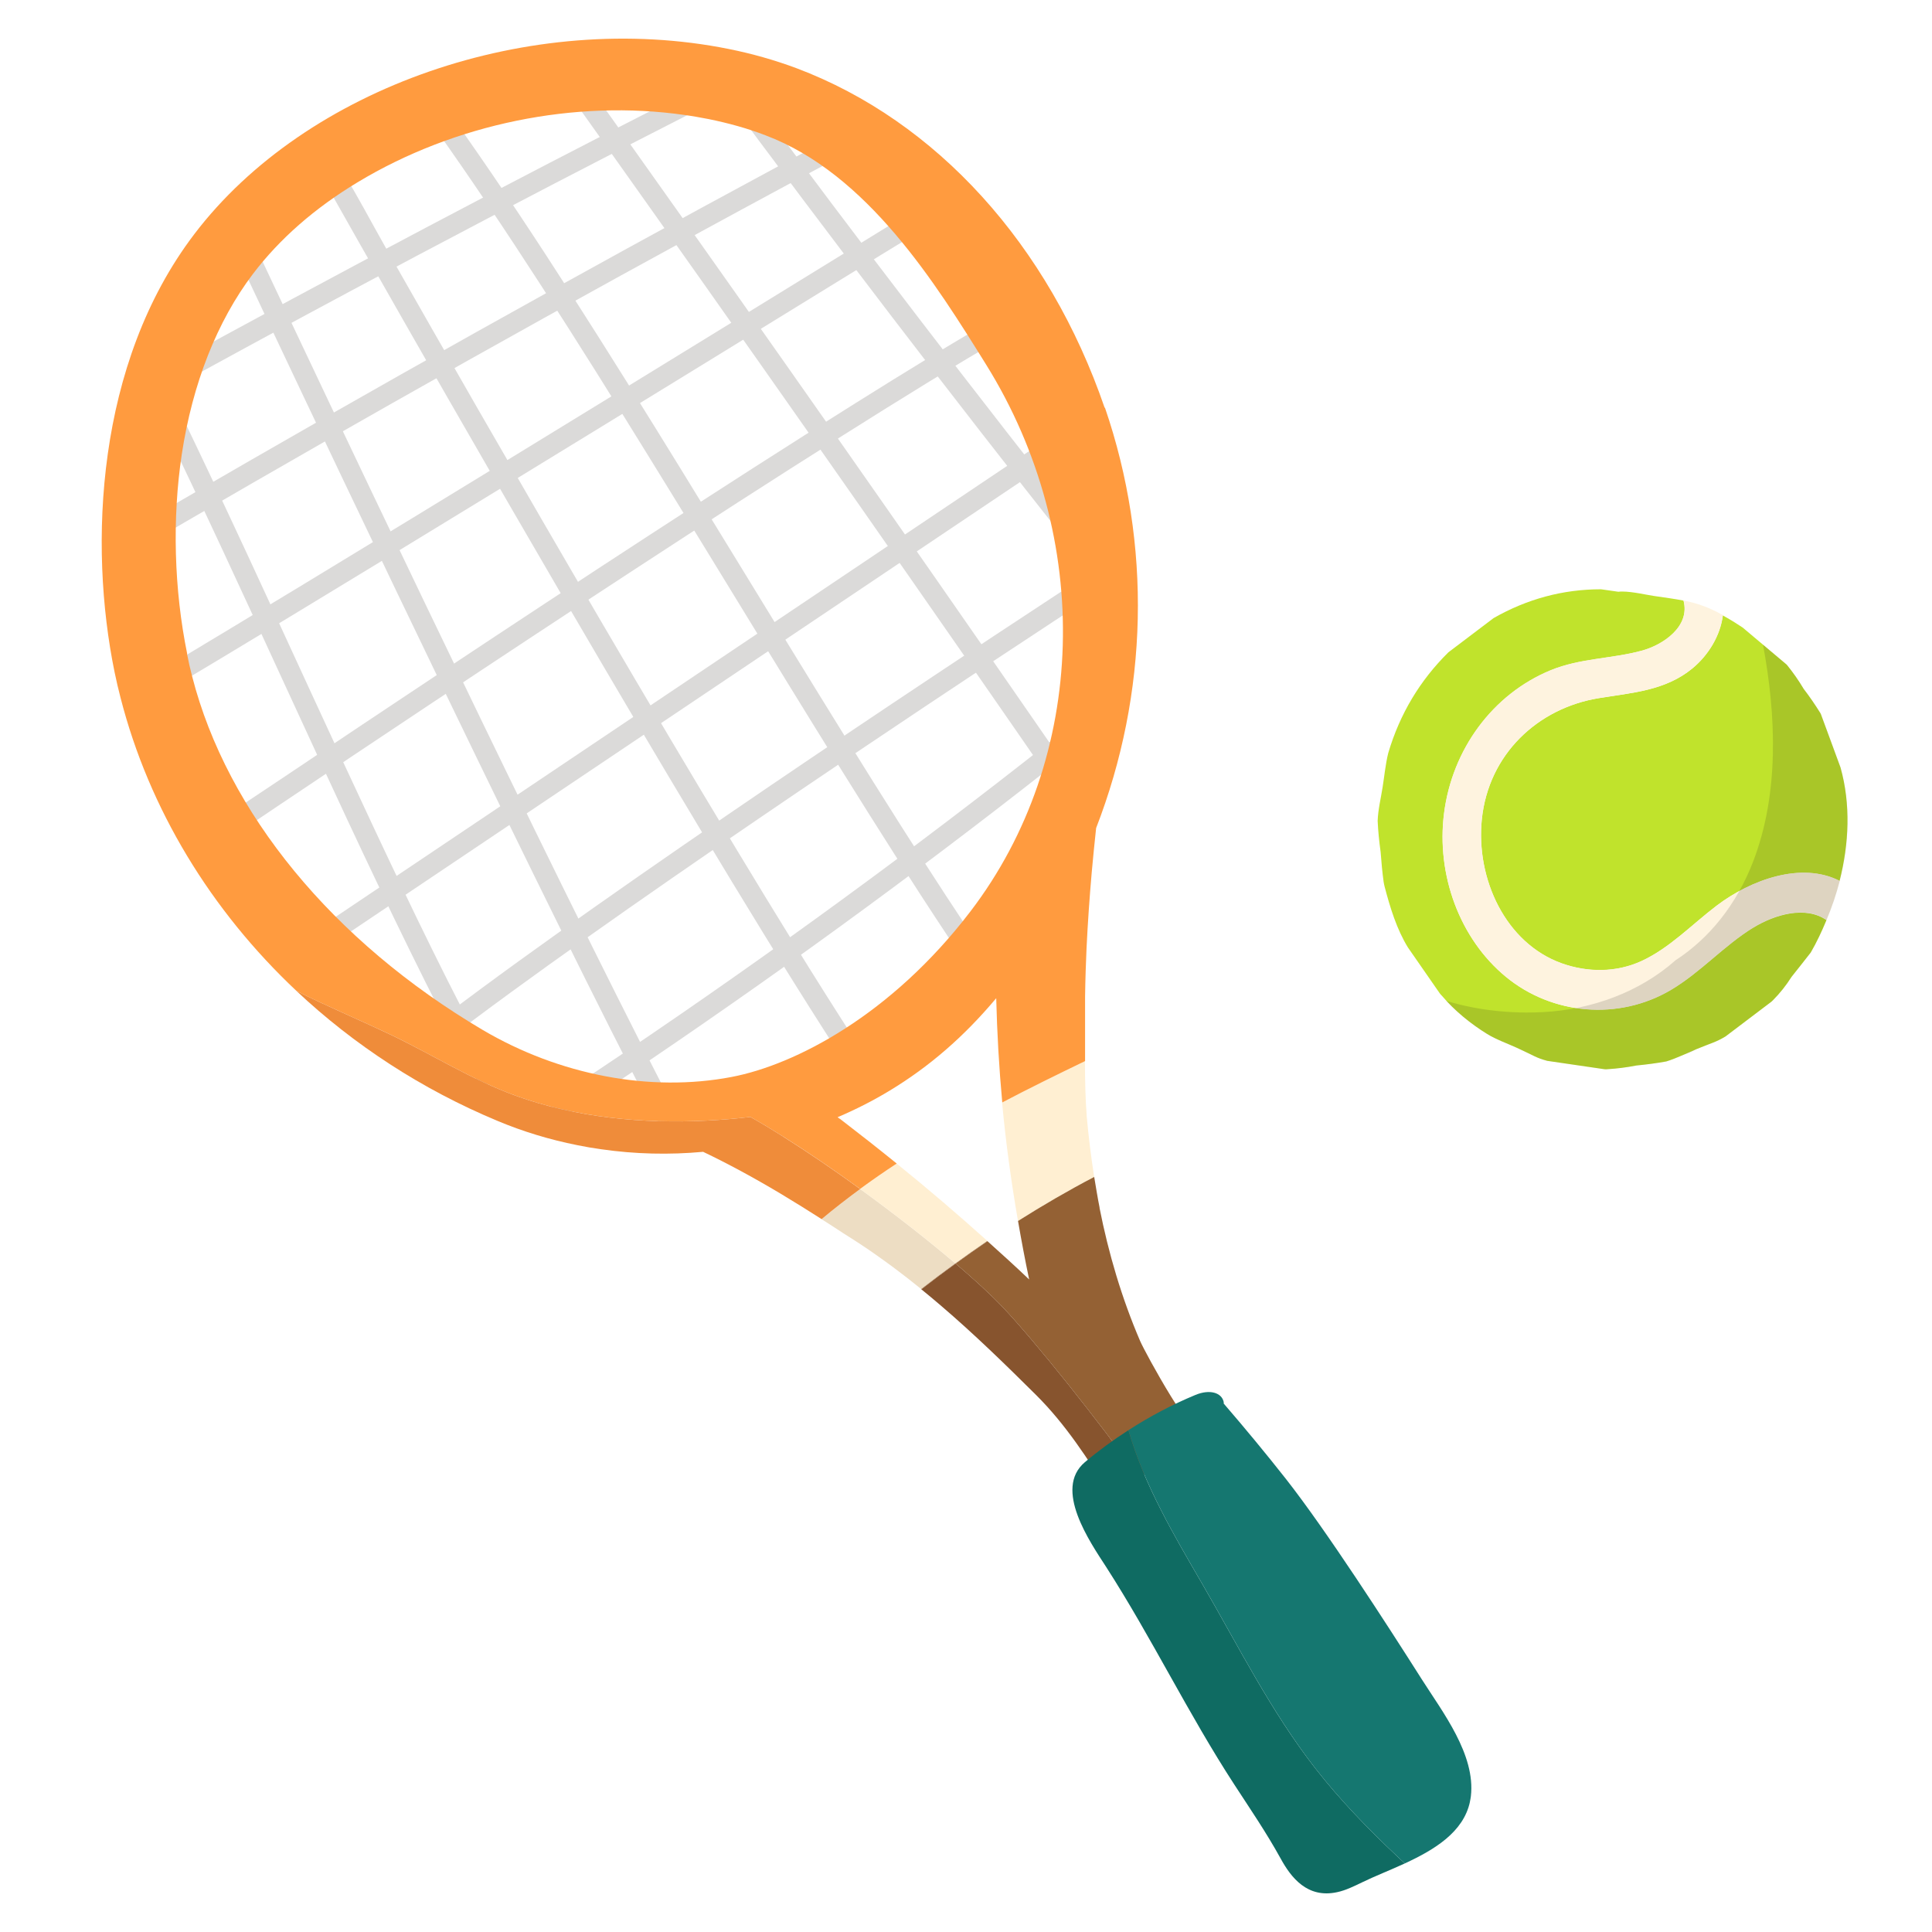 <svg fill="none" height="200" viewBox="0 0 200 200" width="200" xmlns="http://www.w3.org/2000/svg"><path d="m0 0h200v200h-200z" fill="#fff"/><path d="m175.221 69.173c-2.836 2.353-6.325 2.542-9.742 3.106-6.289 1.037-11.392 5.797-12.086 12.55-.627 6.167 2.466 12.812 8.258 14.895 2.651.951 5.636.987 8.273-.234 2.907-1.343 5.229-3.796 7.781-5.734 3.538-2.687 8.768-4.589 12.726-2.565.987-3.872 1.158-7.952.099-11.739-.676-1.839-1.344-3.674-2.024-5.5-.023-.05-.036-.086-.063-.135-.541-.861-1.109-1.7-1.727-2.502-.518-.875-1.109-1.713-1.749-2.502-.036-.036-.072-.072-.113-.099-1.478-1.244-2.971-2.502-4.449-3.746-.099-.072-.208-.135-.32-.207-.654-.433-1.222-.766-1.749-1.059-.262 2.119-1.493 4.129-3.133 5.486l.013-.013z" fill="#c0e32c"/><path d="m181.536 96.005c-3.047 1.862-5.477 4.648-8.556 6.473-5.428 3.205-12.307 2.579-17.076-1.343-4.797-3.945-7.227-10.567-6.411-16.941.839-6.609 5.018-12.329 11.049-14.809 3.048-1.244 6.262-1.172 9.382-2.011 2.222-.591 5.08-2.502 4.354-5.202-.888-.171-1.861-.307-3.083-.482-.627-.086-2.196-.455-3.255-.455-.099 0-.248 0-.406.023-.604-.086-1.194-.171-1.798-.257-3.936 0-7.646 1.001-11.122 2.984-1.555 1.186-3.119 2.367-4.674 3.539-2.958 2.921-5.031 6.388-6.226 10.418-.284 1.123-.433 2.601-.582 3.516-.184 1.186-.477 2.344-.518 3.525.05 1.073.158 2.146.307 3.205.076 1.037.171 2.074.311 3.097.022.185.072.356.112.532.568 2.159 1.245 4.377 2.403 6.262 1.096 1.591 2.209 3.183 3.304 4.761.064.086.136.162.208.234 1.321 1.556 2.971 2.899 4.684 3.958.96.591 2.073.974 3.097 1.443 1.789.816 1.947 1.023 3.133 1.343 1.974.284 3.944.582 5.919.866.099.013.207.013.306 0 1.001-.063 1.997-.185 2.998-.383 1.037-.1 2.074-.235 3.097-.42 1.046-.32 2.146-.861 3.084-1.257 1.577-.654 2.024-.717 3.047-1.33 1.555-1.186 3.12-2.367 4.675-3.539.086-.063.171-.135.234-.207.726-.726 1.371-1.542 1.934-2.43.667-.839 1.335-1.677 1.984-2.516.617-1.059 1.145-2.195 1.627-3.354-2.173-1.506-5.342-.577-7.546.766h.013z" fill="#c0e32c"/><path d="m174.274 62.159c.726 2.7-2.132 4.612-4.355 5.202-3.119.839-6.352.766-9.386 2.011-6.027 2.479-10.21 8.214-11.049 14.809-.816 6.361 1.614 12.997 6.411 16.941 4.774 3.922 11.653 4.563 17.076 1.344 3.083-1.826 5.513-4.612 8.556-6.474 2.196-1.343 5.365-2.268 7.547-.766.554-1.307 1.009-2.664 1.37-4.044-3.958-2.011-9.174-.122-12.726 2.565-2.552 1.934-4.86 4.4-7.781 5.734-2.637 1.208-5.621 1.185-8.272.234-5.797-2.083-8.89-8.719-8.263-14.895.689-6.771 5.797-11.514 12.086-12.55 3.417-.568 6.906-.753 9.742-3.106 1.64-1.37 2.871-3.367 3.133-5.486-1.542-.852-2.723-1.244-4.08-1.515h-.014z" fill="#fef3df"/><path d="m190.534 79.455c-.676-1.839-1.343-3.674-2.024-5.5-.023-.05-.036-.086-.063-.135-.541-.861-1.109-1.7-1.727-2.502-.518-.875-1.109-1.713-1.749-2.502-.036-.036-.072-.072-.113-.099-.779-.658-1.568-1.321-2.353-1.979 1.371 7.325 1.695 15.431-1.032 22.477-1.7 4.391-4.477 7.889-8.024 10.193-3.697 3.282-8.624 5.085-13.642 5.36-3.358.185-6.82-.171-10.075-1.15 1.231 1.326 2.691 2.48 4.201 3.413.961.59 2.074.974 3.097 1.442 1.79.816 1.948 1.024 3.133 1.344 1.975.284 3.945.581 5.92.865.099.014.207.014.306 0 1.001-.063 1.997-.184 2.998-.383 1.037-.099 2.074-.234 3.097-.419.617-.189 1.249-.455 1.857-.721.428-.131.839-.307 1.226-.537 1.578-.653 2.024-.717 3.048-1.33 1.555-1.185 3.119-2.366 4.675-3.538.085-.064.171-.136.234-.208.726-.726 1.37-1.542 1.934-2.43.667-.838 1.334-1.677 1.983-2.515.618-1.059 1.146-2.195 1.628-3.354-2.173-1.506-5.342-.577-7.547.766h.014c-.095.059-.185.122-.275.185.09-.072.18-.135.275-.194 2.195-1.343 5.365-2.268 7.546-.766.555-1.307 1.01-2.664 1.371-4.044 0 0-.005 0-.009 0 .983-3.868 1.154-7.943.094-11.721z" fill="#2d251a" opacity=".15"/><g fill="#dbdad9"><path d="m88.402 13.013c-10.443 5.57-20.837 11.221-31.188 16.959-10.524 5.834-20.996 11.75-31.424 17.757-4.594 2.643-9.174 5.31-13.744 7.992-.048.831-.072 1.667-.058 2.513 9.51-5.574 19.059-11.086 28.651-16.517 10.467-5.93 20.986-11.774 31.549-17.531 5.959-3.249 11.937-6.468 17.925-9.659.048-.024.086-.058.125-.086-.61-.495-1.221-.976-1.836-1.427z"/><path d="m77.623 7.89c-.096-.019-.192-.034-.288-.053-.019 0-.13 0-.336-.024-.577-.024-1.144-.043-1.725-.038-.207 0-.399-.01-.596-.024-7.9 4.003-15.777 8.045-23.619 12.149-9.28 4.859-18.516 9.784-27.719 14.787-2.475 1.346-4.945 2.696-7.415 4.051-.308.995-.615 1.98-.918 2.96 7.17-3.945 14.354-7.862 21.572-11.721 9.232-4.935 18.506-9.803 27.815-14.595 4.738-2.441 9.491-4.859 14.249-7.256-.336-.086-.673-.168-1.019-.24z"/><path d="m97.802 21.788c-.38-.428-.764-.851-1.153-1.269-1.533.947-3.066 1.893-4.599 2.835-5.493 3.388-10.99 6.766-16.488 10.145-7.252 4.46-14.513 8.91-21.774 13.355-7.439 4.551-14.878 9.092-22.336 13.614-5.675 3.441-11.356 6.877-17.065 10.27.231.687.471 1.374.721 2.057 4.974-2.955 9.933-5.94 14.883-8.938 7.396-4.479 14.782-8.982 22.159-13.494 7.367-4.503 14.734-9.02 22.091-13.542 5.776-3.546 11.548-7.098 17.319-10.654 2.177-1.341 4.383-2.648 6.55-4.013-.106-.12-.202-.25-.312-.37z"/><path d="m104.674 32.024c-5.464 3.075-10.798 6.382-16.109 9.707-7.146 4.474-14.234 9.039-21.298 13.638-7.141 4.647-14.258 9.337-21.361 14.052-5.618 3.729-11.226 7.473-16.824 11.231-2.581 1.735-5.19 3.431-7.742 5.214-.034.024-.072.048-.111.072-.101.067-.178.149-.245.231.12.255.235.505.356.759.159.341.288.687.399 1.038.183 0 .375-.048.572-.183 2.119-1.432 4.239-2.859 6.363-4.287 5.301-3.561 10.611-7.112 15.926-10.644 6.997-4.652 14.013-9.284 21.049-13.879 7.165-4.681 14.354-9.328 21.596-13.893 5.795-3.652 11.615-7.285 17.564-10.688.284-.159.563-.317.846-.476-.327-.634-.653-1.264-.99-1.893z"/><path d="m109.446 44.745c-10.303 6.92-20.602 13.835-30.905 20.755-10.337 6.939-20.669 13.883-31.006 20.823-5.805 3.897-11.605 7.795-17.411 11.692-1.139.764-.067 2.619 1.081 1.845 10.303-6.92 20.602-13.835 30.905-20.755 10.337-6.939 20.669-13.883 31.006-20.823 5.805-3.897 11.606-7.795 17.411-11.692 1.139-.764.067-2.619-1.081-1.845z"/><path d="m109.013 64.361c1.995-1.312 4.027-2.576 5.993-3.921.029-.019.053-.034.082-.053.014-.01.019-.019.033-.029-.033-.452-.067-.903-.11-1.355 0-.019 0-.029-.005-.048-.029-.173-.058-.346-.091-.519-.265-.12-.582-.115-.909.096-1.638 1.067-3.277 2.139-4.911 3.215-4.176 2.739-8.347 5.498-12.504 8.266-5.642 3.753-11.264 7.53-16.868 11.336-6.05 4.114-12.081 8.261-18.064 12.475-5.349 3.768-10.673 7.583-15.887 11.538-.553.418-1.105.841-1.658 1.269-.457.351-.702.918-.384 1.465.264.452 1.004.74 1.466.385 5.065-3.897 10.25-7.641 15.464-11.336 5.93-4.205 11.908-8.333 17.915-12.427 5.704-3.893 11.437-7.747 17.185-11.582 4.412-2.941 8.828-5.868 13.259-8.775z"/><path d="m113.785 75.433c.25-1.062.481-2.134.688-3.205-.106.048-.212.111-.303.188-7.079 5.695-14.258 11.259-21.544 16.685-7.295 5.435-14.691 10.731-22.178 15.892-4.234 2.917-8.496 5.786-12.793 8.617-1.144.754-.072 2.609 1.081 1.845 7.66-5.046 15.229-10.236 22.702-15.561 7.439-5.305 14.777-10.75 22.01-16.329 3.474-2.677 6.92-5.392 10.341-8.131z"/><path d="m111.075 84.155s.029.034.043.048c.106-.283.216-.562.317-.846.192-.538.375-1.081.558-1.629-6.637-9.626-13.302-19.237-20.001-28.824-6.963-9.967-13.955-19.91-20.976-29.833-3.989-5.632-7.982-11.255-11.99-16.872-.336-.471-.932-.692-1.466-.384-.466.274-.721.99-.384 1.466 7.107 9.967 14.181 19.953 21.226 29.963 6.997 9.943 13.96 19.905 20.895 29.891 3.936 5.666 7.862 11.341 11.779 17.026z"/><path d="m100.853 100.989c.207.308.419.61.63.918.447-.615.884-1.24 1.317-1.869-3.273-4.811-6.44-9.684-9.559-14.595-3.796-5.983-7.521-12.014-11.226-18.055-3.835-6.252-7.646-12.514-11.49-18.756-3.739-6.074-7.506-12.129-11.356-18.131-3.575-5.579-7.228-11.111-11.034-16.536-.442-.629-.889-1.264-1.336-1.889-.336-.471-.932-.692-1.466-.384-.466.274-.721.99-.384 1.466 3.792 5.32 7.415 10.76 10.966 16.243 3.849 5.949 7.603 11.956 11.322 17.987 3.854 6.238 7.67 12.499 11.5 18.751 3.724 6.084 7.463 12.158 11.264 18.194 3.532 5.608 7.122 11.183 10.851 16.666z"/><path d="m33.604 18.804c1.182 2.1 2.369 4.195 3.556 6.286 3.052 5.373 6.113 10.741 9.188 16.104 4.147 7.228 8.319 14.436 12.519 21.63 4.551 7.795 9.14 15.57 13.792 23.307 4.181 6.954 8.405 13.879 12.773 20.717.457.711.913 1.427 1.374 2.138.745 1.154 2.595.082 1.845-1.081-4.287-6.632-8.415-13.364-12.495-20.121-4.657-7.703-9.236-15.445-13.787-23.211-4.291-7.329-8.549-14.676-12.783-22.038-3.253-5.661-6.497-11.332-9.722-17.012-1.451-2.557-2.821-5.19-4.359-7.699-.019-.034-.038-.067-.058-.101-.678-1.201-2.523-.125-1.845 1.081z"/><path d="m69.261 118.318c.745.024 1.48.024 2.201 0 .029-.202-.005-.418-.125-.644-3.455-6.531-6.771-13.138-10.063-19.756-3.926-7.905-7.8-15.834-11.644-23.778-3.724-7.699-7.425-15.407-11.106-23.125-2.85-5.978-5.695-11.966-8.52-17.954-.884-1.869-1.764-3.739-2.643-5.608-.404-.86-.774-1.759-1.221-2.6-.019-.038-.034-.077-.053-.111-.245-.524-.995-.658-1.466-.384-.538.312-.629.937-.384 1.466 1.052 2.244 2.11 4.484 3.167 6.723 2.691 5.699 5.392 11.394 8.102 17.084 3.619 7.593 7.252 15.181 10.909 22.755 3.854 7.977 7.732 15.945 11.658 23.884 3.383 6.838 6.8 13.667 10.337 20.433.283.544.567 1.082.851 1.62z"/><path d="m16.433 43.005c4.508 9.294 8.818 18.684 13.139 28.065 4.2 9.121 8.395 18.242 12.817 27.257 2.225 4.536 4.512 9.049 6.93 13.489.658 1.211 2.509.13 1.845-1.081-4.469-8.203-8.515-16.632-12.485-25.085-4.388-9.337-8.655-18.732-12.999-28.089-2.432-5.233-4.883-10.452-7.401-15.642-.601-1.24-2.446-.154-1.845 1.081z"/><path d="m110.849 56.605c1.451 1.836 2.912 3.667 4.368 5.498-.038-1.033-.11-2.066-.211-3.1 0-.019 0-.029-.005-.048-.039-.235-.077-.466-.12-.697-3.561-4.479-7.103-8.967-10.621-13.48-6.112-7.843-12.163-15.738-18.146-23.682-3.33-4.421-6.641-8.861-9.933-13.316-.303-.01-.606-.014-.913-.01-.437 0-.851-.034-1.245-.096-.111.293-.111.625.082.879 5.988 8.102 12.043 16.156 18.165 24.163 6.127 8.011 12.322 15.974 18.579 23.884z"/></g><path d="m112.492 115.41c-.125-1.422-.168-3.45-.182-5.56-2.888 1.394-5.743 2.802-8.573 4.282.379 4.109.941 8.208 1.648 12.278 2.561-1.619 5.195-3.152 7.886-4.56-.327-2.086-.591-4.239-.788-6.435h.014z" fill="#ffefd2"/><path d="m89.046 123.085c-1.36 1-2.696 2.038-3.993 3.129.759.476 1.494.956 2.182 1.408l.735.466c.38.255.774.495 1.153.745 1.028.678 2.1 1.437 3.378 2.379.937.697 1.884 1.437 2.864 2.234 1.163-.903 2.345-1.787 3.537-2.657-2.854-2.427-6.319-5.137-9.856-7.704z" fill="#edddc3"/><path d="m102.199 128.463s.014.014.019.019c0 0 .005 0 .01-.005-3.071-2.758-6.195-5.435-9.39-8.011h-.014c-1.283.836-2.542 1.711-3.777 2.619 3.537 2.566 7.002 5.277 9.856 7.703 1.086-.788 2.187-1.566 3.297-2.321z" fill="#ffefd2"/><path d="m98.921 130.808c-1.192.865-2.374 1.749-3.537 2.657-.01-.005-.014-.014-.024-.019 0 0 0 0-.005.005.678.548 1.35 1.11 2.057 1.715 3.417 2.922 6.636 6.056 9.822 9.222 3.1 3.081 5.349 6.603 7.708 10.323.99-.591 1.985-1.182 2.975-1.778-4.022-5.584-10.688-14.023-14.181-17.685-1.197-1.254-2.86-2.782-4.811-4.445z" fill="#87542e"/><g fill="#946134"><path d="m118.029 138.828c-1.904-4.43-3.278-9.082-4.21-13.811l.014.014c-.211-1.042-.379-2.114-.562-3.195-2.691 1.408-5.325 2.941-7.886 4.56.351 2.028.73 4.042 1.153 6.055-1.413-1.345-2.859-2.662-4.315-3.964-1.115.759-2.211 1.533-3.297 2.321 1.951 1.662 3.614 3.191 4.811 4.445 3.493 3.662 10.159 12.105 14.181 17.684 2.307-1.374 4.609-2.753 6.915-4.128-1.134.678-6.295-8.794-6.804-9.981z"/><path d="m98.921 130.808s-.014-.014-.024-.019c-1.192.865-2.374 1.749-3.537 2.657.01.005.014.015.024.02 1.163-.904 2.345-1.788 3.537-2.658z"/><path d="m98.902 130.788s.015.015.024.02c1.086-.789 2.187-1.567 3.297-2.322-.01-.004-.014-.014-.019-.019-1.115.76-2.211 1.533-3.297 2.321z"/></g><path d="m114.381 42.197-.029.014c-5.786-16.868-17.406-29.684-31.88-35.143-2.225-.831-4.589-1.509-7.04-1.999-20.472-4.118-43.75 3.95-55.322 19.174-10.183 13.388-10.942 32.188-8.251 45.326.183.903.394 1.788.62 2.662 2.955 11.538 9.366 22.029 18.204 30.343 3.167 1.6 6.338 2.917 9.63 4.479 4.388 2.081 8.506 4.724 13.09 6.382 6.218 2.253 13.134 2.912 19.833 2.566 1.499-.077 2.984-.202 4.45-.375 1.072.605 2.211 1.288 3.393 2.033 2.533 1.59 5.267 3.46 7.963 5.416 1.24-.909 2.499-1.783 3.787-2.624-1.946-1.576-3.917-3.124-5.901-4.647v.014c-.077-.058-.149-.11-.221-.163 1.903-.812 3.696-1.725 5.402-2.759 4.094-2.479 7.67-5.569 11.019-9.563.087 3.595.294 7.199.625 10.794 2.816-1.481 5.69-2.889 8.573-4.282v-6.675c.029-1.927.087-3.532.154-5.056.125-2.59.308-5.209.533-7.79.13-1.475.289-3.023.457-4.604 5.397-13.907 5.791-29.305.908-43.534zm-38.651 69.291c-8.419 1.605-17.809-.182-25.768-4.873-15.488-9.149-26.445-22.475-30.064-36.57-.197-.759-.38-1.533-.533-2.336l.014-.015c-1.365-6.689-1.562-14.023-.562-20.659 1.11-7.324 3.662-13.787 7.362-18.67 2.758-3.633 6.406-6.829 10.856-9.505 10.039-6.055 22.5-8.588 33.851-6.954.831.111 1.663.269 2.48.423 2.066.423 4.056.971 5.872 1.677 10.591 3.984 17.67 15.421 22.855 23.754 11.168 17.968 10.505 40.708-1.634 56.591-8.193 10.73-18.15 15.882-24.724 17.136z" fill="#ff9b3f"/><path d="m81.078 117.659c-1.187-.744-2.326-1.432-3.393-2.032-1.466.173-2.951.298-4.45.375-6.699.346-13.619-.313-19.833-2.567-4.58-1.658-8.703-4.301-13.091-6.381-3.292-1.562-6.463-2.884-9.63-4.479 5.94 5.584 12.975 10.188 20.803 13.451 2.648 1.114 5.435 1.955 8.28 2.522.817.169 1.648.308 2.48.423 3.498.505 7.04.587 10.543.265 2.518 1.201 5.156 2.624 8.001 4.32 1.48.889 2.927 1.788 4.267 2.648 1.302-1.091 2.634-2.124 3.989-3.119-2.696-1.956-5.43-3.825-7.963-5.416z" fill="#ef8c3a"/><path d="m136.17 183.069c-4.619-5.925-7.983-12.677-11.741-19.15-2.984-5.138-5.973-10.183-7.612-15.868-1.581 1.018-3.099 2.124-4.512 3.315-3.282 2.773.533 8.266 2.211 10.856 4.728 7.353 8.477 15.167 13.249 22.5 1.686 2.59 3.306 4.955 4.8 7.66 1.082 1.985 2.773 4.167 5.858 3.494.875-.183 1.73-.606 2.576-1.014 1.288-.63 2.864-1.24 4.426-1.961-.293-.269-.581-.538-.87-.812-2.989-2.821-5.858-5.781-8.385-9.02z" fill="#0f6b62"/><path d="m152.163 186.524c.043-.183.072-.38.101-.577.504-4.31-2.941-8.732-5.056-12.067-3.633-5.718-9.885-15.421-14.08-20.769-2.086-2.648-4.239-5.253-6.449-7.814v-.154c-.197-.971-1.437-1.365-2.941-.735-2.379.985-4.715 2.22-6.92 3.642 1.638 5.685 4.627 10.731 7.612 15.868 3.758 6.474 7.122 13.221 11.74 19.151 2.528 3.239 5.396 6.199 8.386 9.02.288.269.576.543.869.812 3.061-1.413 6.07-3.234 6.743-6.377z" fill="#157770"/></svg>